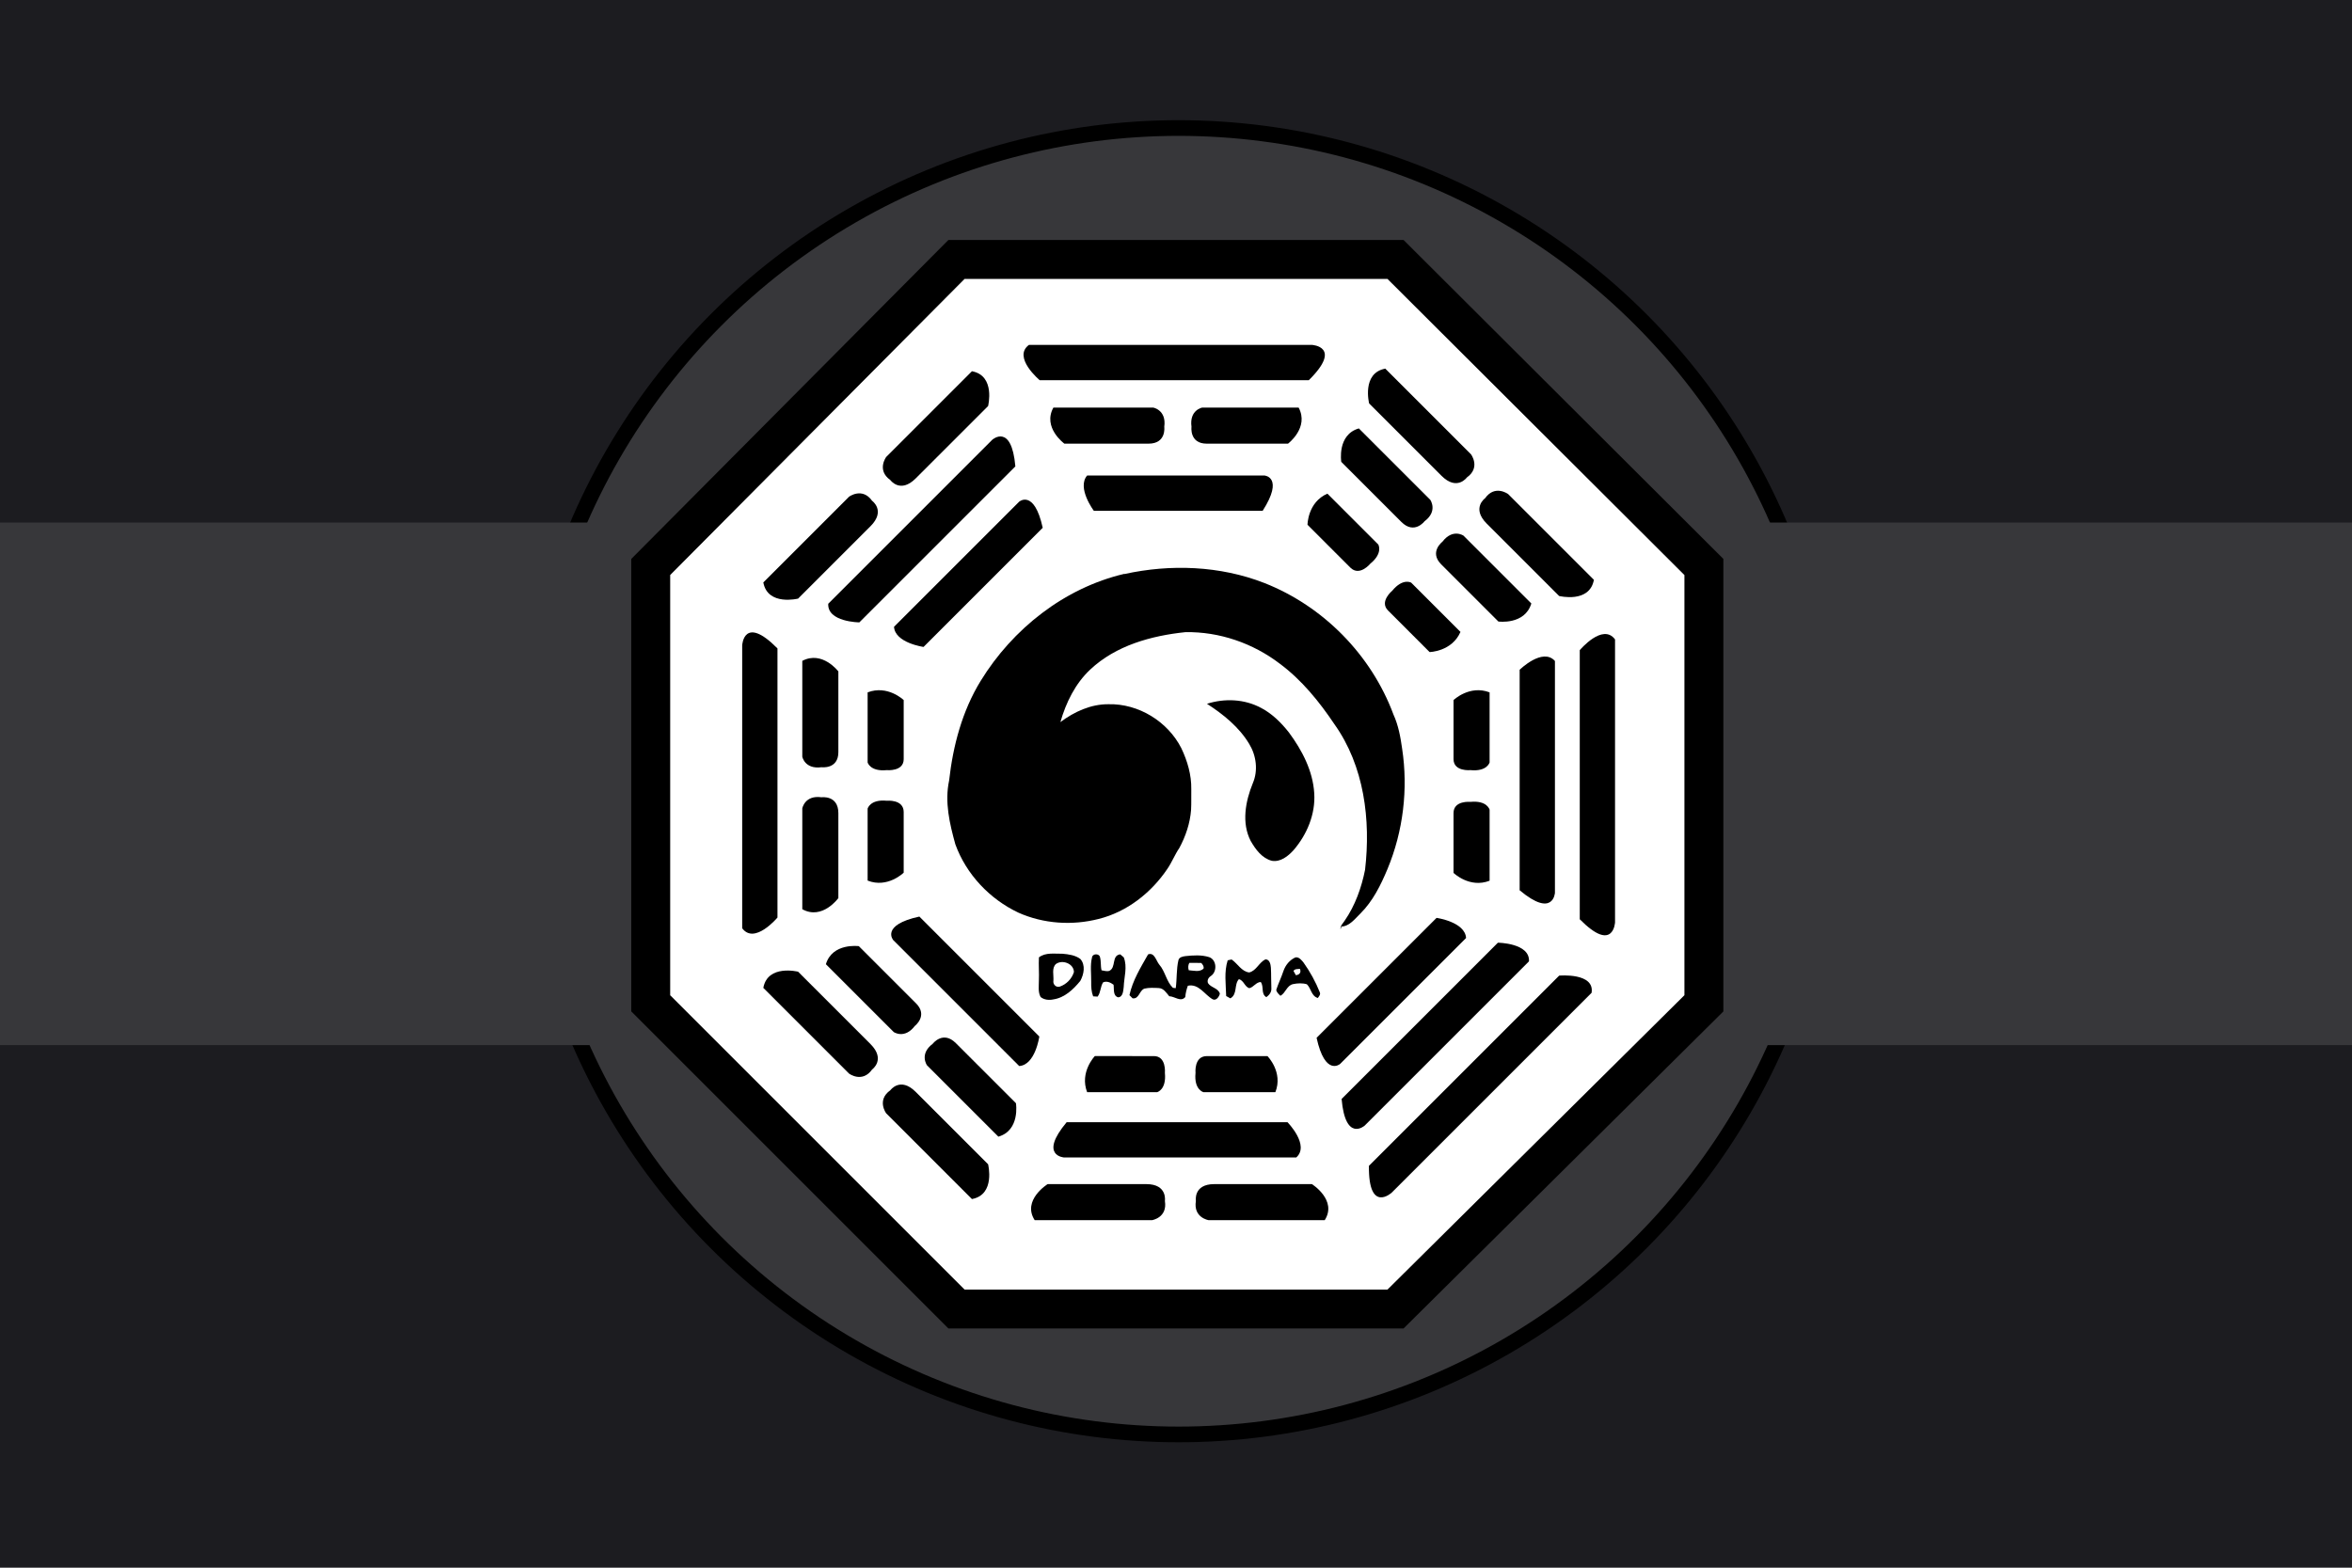 <svg width="900" height="600" preserveAspectRatio="xMinYMin meet" version="1.1" xmlns="http://www.w3.org/2000/svg">
 <title>GeoBrol - Station Dharma de la Tempête</title>
  <path d="M900 0H0v600h900z" fill="#1c1c20"></path>
  <g fill="#37373a">
    <circle cx="451" cy="299" r="250" stroke="#000" stroke-width="6"></circle>
    <path d="M0 200h900v200H0z"></path>
  </g>
  <polygon points="366 99.3 534 99.3 652 217 652 384 534 501 366 501 249 384 249 217" fill="#fff" stroke="#000" stroke-width="14.9"></polygon>
  <path d="m394 132h108s11.9 0.585-1.17 13.5h-103s-10.5-8.78-4.1-13.5z"></path>
  <path d="m618 245v108s-0.585 11.9-13.5-1.17v-103s8.78-10.5 13.5-4.1z"></path>
  <path d="m284 355v-108s0.585-11.9 13.5 1.17v103s-8.78 10.5-13.5 4.1z"></path>
  <path d="m609 380-76.5 76.5s-8.89 8.07-8.68-10.3l72.8-72.8c-2e-3 1e-3 13.7-1.24 12.4 6.62l0.023-0.023z"></path>
  <path d="m585 368-62.8 62.8s-7.37 6.54-8.83-10.2l59.8-59.8c1e-3 0 12.3 0.095 11.9 7.14l-0.059 0.012z"></path>
  <path d="m496 443h-88.8s-9.84-0.585 0.959-13.5h84.5s8.64 8.78 3.36 13.5h0.012z"></path>
  <path d="m561 359-48.2 48.2s-5.74 4.93-9-10l45.9-45.9c1e-3 0 10.9 1.52 11.3 7.69v0.012z"></path>
  <path d="m390 408-48.2-48.2s-4.93-5.74 10-9l45.9 45.9c1e-3 0-1.52 10.9-7.69 11.3h-0.012z"></path>
  <path d="m416 182h67.9s7.52 0.585-0.735 13.5h-64.6s-6.6-8.78-2.57-13.5h0.033z"></path>
  <path d="m342 240 48-48s5.73-4.9 9 10l-45.6 45.6c-1e-3 0-10.9-1.53-11.3-7.7h-0.012z"></path>
  <path d="m595 253v88.7s-0.585 9.83-13.5-0.962v-84.4c0-1e-3 8.78-8.63 13.5-3.36v-9e-3z"></path>
  <path d="m317 231 62.7-62.7s7.36-6.54 8.83 10.2l-59.7 59.7c1e-3 0-12.3-0.1-11.9-7.14l0.058-0.012z"></path>
  <path d="m403 156h38.3s5.12 0.92 4.21 7.36c0 0 0.902 6.44-6.02 6.44h-32.2s-8.44-6.13-4.21-13.8l-0.059 0.012z"></path>
  <path d="m497 156h-37s-4.95 0.92-4.07 7.36c0 0-0.875 6.44 5.83 6.44h31.1s8.16-6.13 4.07-13.8l0.023 0.012z"></path>
  <path d="m520 164 27.3 27.3s3.01 4.31-2.2 8.21c0 0-3.91 5.2-8.86 0.254l-23-23s-1.68-10.4 6.75-12.8l0.094 0.074z"></path>
  <path d="m586 231-26-26s-4.12-2.82-8.06 2.34c0 0-5.16 3.94-0.471 8.64l21.9 21.9s10.1 1.38 12.6-6.9l-9e-3 0.023z"></path>
  <path d="m530 141 32.9 32.9s3.74 5.04-1.58 8.82c0 0-3.78 5.32-9.72-0.62l-27.7-27.7s-2.9-11.6 6.13-13.3l0.023-0.012z"></path>
  <path d="m610 222-32.9-32.9s-5.04-3.74-8.82 1.58c0 0-5.32 3.78 0.621 9.72l27.7 27.7s11.6 2.9 13.3-6.13l0.01-0.023z"></path>
  <path d="m292 223 32.9-32.9s5.04-3.74 8.82 1.58c0 0 5.32 3.78-0.62 9.72l-27.7 27.7s-11.6 2.9-13.3-6.13l-0.012-0.023z"></path>
  <path d="m372 142-32.9 32.9s-3.74 5.04 1.58 8.82c0 0 3.78 5.32 9.72-0.621l27.7-27.7s2.9-11.6-6.13-13.3l-0.023-0.011z"></path>
  <path d="m382 435-27.3-27.3s-3.01-4.31 2.2-8.21c0 0 3.91-5.2 8.86-0.254 4.95 4.94 23 23 23 23s1.68 10.4-6.75 12.8l-0.094-0.074z"></path>
  <path d="m316 369 26 26s4.12 2.82 8.06-2.34c0 0 5.16-3.94 0.471-8.64l-21.9-21.9s-10.1-1.38-12.6 6.9l9e-3 -0.023z"></path>
  <path d="m372 459-32.9-32.9s-3.74-5.04 1.58-8.82c0 0 3.78-5.32 9.72 0.619l27.7 27.7s2.9 11.6-6.13 13.3l-0.023 0.013z"></path>
  <path d="m292 378 32.9 32.9s5.04 3.74 8.82-1.58c0 0 5.32-3.78-0.621-9.72l-27.7-27.7s-11.6-2.9-13.3 6.13l-0.011 0.023z"></path>
  <path d="m508 189 19.4 19.4s1.95 3.25-3.06 7.35c0 0-4.1 5.01-7.62 1.49l-16.4-16.4s0.049-8.62 7.6-11.9l0.035 0.058z"></path>
  <path d="m559 242-19-19s-3.18-1.88-7.29 3.12c0 0-5 4.11-1.57 7.54l15.9 15.9s8.51-0.169 11.8-7.68l0.082 0.058z"></path>
  <path d="m307 348v-38.6s0.921-5.17 7.36-4.26c0 0 6.44-0.911 6.44 6.08v32.5s-6.13 8.52-13.8 4.26h0.012z"></path>
  <path d="m307 253v36.6s0.921 4.9 7.36 4.04c0 0 6.44 0.864 6.44-5.77v-30.9s-6.13-8.08-13.8-4.04l0.012 0.035z"></path>
  <path d="m332 337-1e-3 -27.5s0.922-3.67 7.36-3.03c0 0 6.44-0.648 6.44 4.33 0 4.98-1e-3 23.2-1e-3 23.2s-6.13 6.06-13.8 3.03h0.014z"></path>
  <path d="m332 265 1e-3 26.8s0.921 3.58 7.36 2.95c0 0 6.44 0.632 6.44-4.21 0-4.84 2e-3 -22.6 2e-3 -22.6s-6.13-5.9-13.8-2.95h9e-3z"></path>
  <path d="m507 467h-44.5s-5.94-0.92-4.89-7.36c0 0-1.05-6.44 7-6.44h37.4s9.79 6.13 4.9 13.8l0.012-0.012z"></path>
  <path d="m396 467h44.8s6-0.921 4.95-7.36c0 0 1.06-6.44-7.07-6.44-8.12 0-37.8 1e-3 -37.8 1e-3s-9.89 6.13-4.95 13.8l0.047-0.013z"></path>
  <path d="m488 418-27.5 1e-3s-3.67-0.922-3.03-7.36c0 0-0.648-6.44 4.33-6.44 4.98-1e-3 23.2 2e-3 23.2 2e-3s6.06 6.13 3.03 13.8v-0.015z"></path>
  <path d="m416 418 26.8-1e-3s3.58-0.92 2.95-7.36c0 0 0.633-6.44-4.21-6.44-4.84-2e-3 -22.6-3e-3 -22.6-3e-3s-5.9 6.13-2.95 13.8v-8e-3z"></path>
  <path d="m570 265v26.8s-0.921 3.58-7.36 2.95c0 0-6.44 0.63-6.44-4.21s1e-3 -22.6 1e-3 -22.6 6.13-5.9 13.8-2.95h-0.013z"></path>
  <path d="m570 337v-27.1s-0.92-3.64-7.36-3c0 0-6.44-0.639-6.44 4.28s-1e-3 22.9-1e-3 22.9 6.13 5.99 13.8 3l-0.011-0.07z"></path>
  <path d="M 430.278 219.697 C 447.883 215.826 466.842 216.515 483.771 223.116 C 506.342 231.976 524.737 250.653 533.202 273.451 C 535.099 277.592 535.911 282.107 536.531 286.542 C 538.879 302.003 536.939 318.141 530.934 332.587 C 528.361 338.738 525.337 344.889 520.562 349.629 C 518.486 351.638 516.41 354.504 513.306 354.617 C 513.219 354.876 513.052 355.399 512.965 355.658 C 512.771 354.326 513.873 353.446 514.5 352.431 C 518.539 346.608 520.967 339.791 522.343 332.906 C 524.567 313.834 522.035 293.181 510.606 277.155 C 504.805 268.499 498.079 260.227 489.727 254.02 C 479.458 246.176 466.592 241.719 453.613 241.944 C 440.522 243.31 426.979 247.034 417.161 256.277 C 411.428 261.661 407.895 268.917 405.762 276.366 C 411.067 272.405 417.386 269.481 424.158 269.526 C 435.67 269.246 446.842 276.139 452.033 286.342 C 454.37 291.24 455.939 296.59 455.848 302.029 C 455.801 304.681 455.915 307.345 455.768 309.997 C 455.375 315.086 453.714 320.041 451.277 324.556 C 449.538 327.094 448.444 329.995 446.706 332.523 C 440.533 341.699 431.244 349 420.41 351.709 C 410.286 354.293 399.306 353.582 389.714 349.305 C 378.709 344.114 369.738 334.634 365.561 323.122 C 363.383 315.245 361.42 306.984 363.18 298.745 C 364.67 285.428 368.18 272.111 375.256 260.599 C 387.445 240.737 407.195 225.05 430.217 219.633 L 430.278 219.697 Z"></path>
  <path d="M 461.876 269.354 C 468.592 267.209 476.21 267.525 482.53 270.922 C 486.795 273.146 490.294 276.622 493.24 280.38 C 498.251 287.162 502.392 295.052 502.901 303.629 C 503.407 311.574 500.124 319.428 494.956 325.409 C 492.867 327.701 489.967 330.025 486.672 329.45 C 482.891 328.46 480.431 325.083 478.58 321.855 C 475.002 314.914 476.594 306.619 479.402 299.735 C 481.478 294.893 480.734 289.194 478.015 284.725 C 474.143 278.269 468.139 273.439 461.875 269.376 L 461.876 269.354 Z"></path>
  <path d="M 397.548 366.411 C 400.133 364.435 403.519 365.079 406.543 365.022 C 408.902 365.222 411.464 365.571 413.405 367.031 C 415.459 369.367 414.759 372.933 413.373 375.427 C 410.731 378.678 407.379 381.86 403.068 382.503 C 401.41 382.864 399.548 382.685 398.193 381.588 C 397.145 379.647 397.538 377.402 397.532 375.303 C 397.673 372.345 397.379 369.377 397.553 366.41 M 404.052 368.948 C 402.36 370.54 403.257 373.237 403.091 375.314 C 402.823 376.747 404.114 378.045 405.54 377.604 C 408.068 376.743 410.156 374.591 410.946 372.029 C 410.879 368.779 406.522 367.154 404.05 368.959 L 404.052 368.948 Z"></path>
  <path d="M 417.863 366.411 C 418.057 364.921 420.639 364.853 420.91 366.304 C 421.385 367.939 421.097 369.701 421.506 371.359 C 422.481 371.513 423.492 371.888 424.485 371.573 C 427.182 370.31 425.233 365.683 428.661 365.254 C 429.002 365.541 429.676 366.121 430.015 366.416 C 431.471 370.095 430.122 373.933 429.997 377.69 C 429.795 379.124 429.789 381.539 427.874 381.708 C 425.786 381.105 426.373 378.537 426.102 376.878 C 424.951 376.029 423.518 375.354 422.096 375.983 C 421.033 377.642 421.234 379.831 420.008 381.434 C 419.44 381.394 418.869 381.36 418.293 381.327 C 417.604 379.544 417.511 377.648 417.551 375.763 C 417.597 372.648 417.103 369.466 417.872 366.407 L 417.863 366.411 Z"></path>
  <path d="M 439.306 365.281 C 441.754 364.326 442.398 367.753 443.605 369.187 C 445.908 371.827 446.291 375.62 448.819 378.08 C 449.087 378.107 449.628 378.174 449.903 378.2 C 450.39 374.669 450.109 371.011 450.926 367.513 C 451.193 366.317 452.595 366.069 453.611 365.933 C 456.613 365.612 459.739 365.404 462.663 366.313 C 465.619 367.329 465.833 371.911 463.338 373.548 C 462.422 374.128 461.86 375.128 462.221 376.233 C 463.318 378.028 466.16 378.118 466.792 380.308 C 466.524 381.447 465.403 383.118 464.061 382.475 C 460.901 380.703 458.745 376.38 454.536 377.272 C 454.021 378.66 453.668 380.115 453.554 381.594 C 451.839 383.659 449.491 381.321 447.414 381.294 C 446.319 380.007 445.281 378.202 443.362 378.156 C 441.546 378.076 439.695 377.955 437.912 378.371 C 435.937 379.092 435.881 382.479 433.375 382.083 C 432.961 381.695 432.566 381.295 432.19 380.876 C 433.409 375.211 436.501 370.257 439.3 365.302 M 454.874 371.339 C 456.725 371.467 459.004 372.163 460.528 370.738 C 460.796 369.857 460.194 369.169 459.68 368.56 C 458.145 368.507 456.621 368.507 455.086 368.533 C 454.611 369.409 454.597 370.395 454.872 371.344 L 454.874 371.339 Z"></path>
  <path d="M 495.734 366.411 C 497.088 366.203 498.07 367.5 498.826 368.43 C 501.343 371.975 503.442 375.8 505.045 379.829 C 505.392 380.659 504.676 381.33 504.282 381.962 C 501.742 381.239 501.742 378.294 500.072 376.703 C 498.357 376.201 496.495 376.29 494.768 376.656 C 492.386 377.171 491.969 380.042 489.96 381.126 C 489.298 380.471 488.516 379.817 488.358 378.857 C 489.153 376.431 490.287 374.128 491.089 371.702 C 491.863 369.411 493.481 367.38 495.738 366.41 M 494.957 371.601 C 495.237 372.155 495.538 372.703 495.866 373.237 C 497.266 373.092 498.021 372.176 497.4 370.799 C 496.552 370.946 495.494 370.739 494.963 371.595 L 494.957 371.601 Z"></path>
  <path d="M 469.777 367.539 C 470.152 367.458 470.9 367.297 471.278 367.218 C 473.58 368.787 475.092 371.856 478.027 372.183 C 480.735 371.535 481.774 368.346 484.212 367.172 C 485.859 367.145 486.22 369.102 486.311 370.377 C 486.464 373.018 486.37 375.67 486.49 378.311 C 486.592 379.722 485.648 380.873 484.571 381.641 C 482.393 380.354 483.749 377.623 482.427 375.84 C 480.598 375.913 479.696 377.848 478.037 378.21 C 476.243 377.628 475.971 375.275 474.076 374.745 C 472.146 376.832 473.608 380.545 470.791 382.103 C 470.257 381.8 469.73 381.508 469.201 381.214 C 469.087 376.654 468.365 371.97 469.776 367.558 L 469.777 367.539 Z"></path>
</svg>
